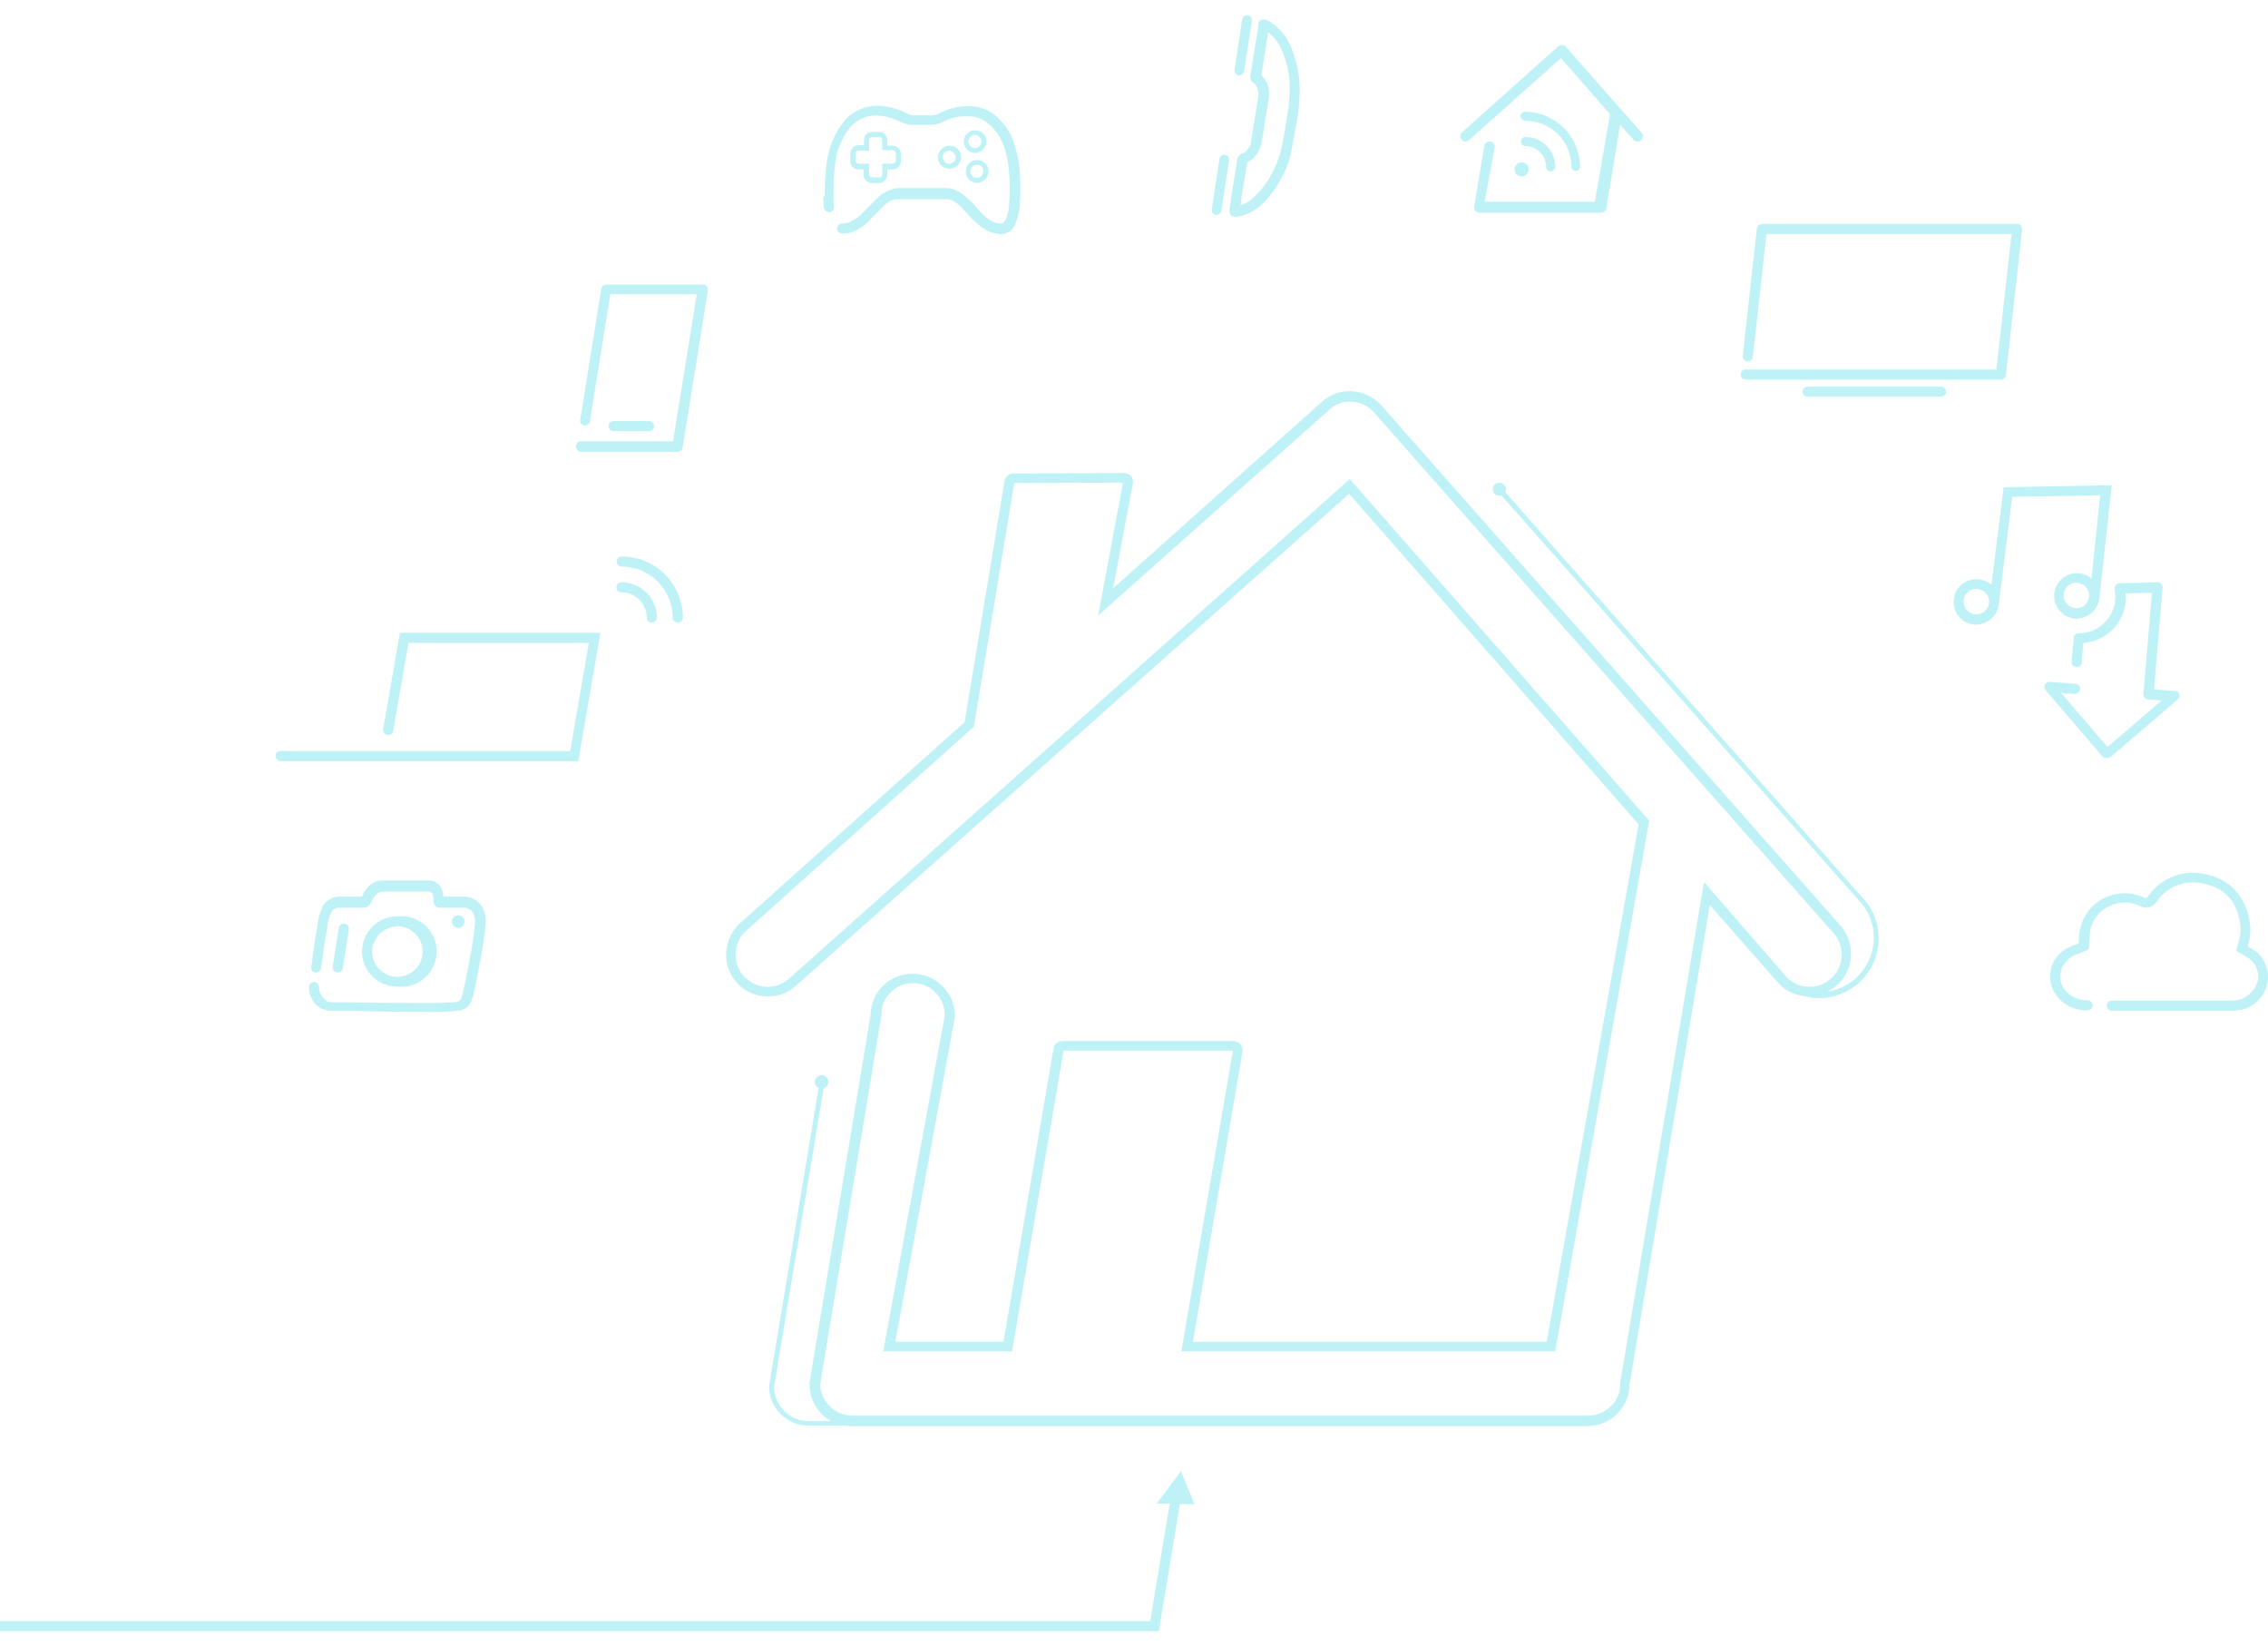 <?xml version="1.0" encoding="UTF-8"?><svg id="a" xmlns="http://www.w3.org/2000/svg" width="448.86" height="325.77" viewBox="0 0 448.86 319.77"><path d="M289.94,25.01c.3,0,.58-.1,.8-.3l18.2-16.2,9.7,11.1-3,17.3h-21.8l2-10.9c0-.55-.44-1-.99-1.01-.04,0-.07,0-.11,0-.55,0-1,.45-1,1l-2,12c0,.61,.49,1.09,1.1,1.1h24c.61,0,1.09-.49,1.1-1.1l2.7-16.3,2.7,3c.41,.41,1.09,.41,1.5,0s.41-1.09,0-1.5l-15-17c-.42-.4-1.08-.4-1.5,0l-19,17c-.4,.42-.4,1.08,0,1.5,.12,.21,.36,.33,.6,.3Z" fill="#bff2f7"/><path d="M170,25.71h-.1c-.89,.07-1.59,.8-1.6,1.7v1.6c.01,.84,.71,1.52,1.55,1.51,.05,0,.1,0,.15,0h.9v1.1c.04,.91,.79,1.62,1.7,1.6h1.4c.91-.04,1.62-.79,1.6-1.7v-1h1.1c.91-.04,1.62-.79,1.6-1.7v-1.4c-.04-.91-.79-1.62-1.7-1.6h-1v-1.2c-.04-.87-.78-1.54-1.65-1.5h-1.45c-.84,.02-1.52,.71-1.51,1.56,0,.04,0,.09,0,.13v.9l-1,.02Zm2,1.1v-2.1c0-.4,.3-.6,.7-.6h1.2c.5,0,.7,.2,.7,.7v1.9h2.1c.36,.03,.62,.34,.6,.7v1.38c0,.4-.3,.6-.7,.6h-2v2.2c0,.3-.26,.53-.56,.52-.05,0-.1,0-.14-.02h-1.3c-.4,0-.6-.3-.6-.7v-2h-1.9c-.6,0-.8-.2-.8-.8v-1.2c.03-.36,.34-.62,.7-.6l2,.02Z" fill="#bff2f7"/><path d="M190.24,28.11c0-1.27-1.03-2.3-2.3-2.3s-2.3,1.03-2.3,2.3c-.02,.59,.2,1.17,.6,1.6,.42,.43,1,.68,1.6,.7,1.29,0,2.34-1.02,2.4-2.3Zm-3.3,.9c-.17-.28-.31-.58-.4-.9,.01-.71,.59-1.29,1.3-1.3,.7,.05,1.25,.6,1.3,1.3-.01,.71-.59,1.29-1.3,1.3-.35,.02-.68-.13-.9-.4Z" fill="#bff2f7"/><path d="M311,30.01c0,.45,.38,.81,.84,.8,.02,0,.04,0,.06,0,.44,0,.79-.34,.8-.78,0,0,0-.01,0-.02-.02-6.01-4.89-10.88-10.9-10.9-.5,0-.9,.4-.9,.9,.08,.5,.49,.88,1,.9,5.01-.02,9.08,4.03,9.1,9.04,0,.02,0,.04,0,.06Z" fill="#bff2f7"/><path d="M193.14,22.79c-1.22-.1-2.29,.8-2.39,2.01,0,.06,0,.13,0,.19-.02,.59,.2,1.17,.6,1.6,.42,.43,1,.68,1.6,.7,1.25-.05,2.25-1.05,2.3-2.3,0-1.18-.92-2.15-2.1-2.2Zm-.2,3.5c-.35,.02-.68-.13-.9-.4-.25-.23-.4-.56-.4-.9,.01-.71,.59-1.29,1.3-1.3,.7,.05,1.25,.6,1.3,1.3,0,.72-.58,1.31-1.3,1.32v-.02Z" fill="#bff2f7"/><path d="M244.44,39.91h.3c1.78-.31,3.44-1.1,4.8-2.3,1.58-1.47,2.89-3.19,3.9-5.1,.99-1.67,1.7-3.5,2.1-5.4,.3-1.7,.6-3.4,.9-5l.1-.5c.43-2.24,.67-4.52,.7-6.8-.02-3.14-.7-6.24-2-9.1-.83-1.73-2.11-3.22-3.7-4.3-.22-.15-.46-.28-.7-.4l-.3-.1c-.29-.1-.61-.1-.9,0-.3,.13-.52,.39-.6,.7v.18l-.2,1.6c-.5,2.9-.9,5.7-1.4,8.6-.08,.54,.15,1.08,.6,1.4,.31,.19,.55,.47,.7,.8,.32,.76,.39,1.6,.2,2.4-.4,2.7-.9,5.4-1.3,8.1-.01,.57-.18,1.13-.5,1.6-.28,.52-.75,.91-1.3,1.1-.53,.19-.91,.65-1,1.2-.4,2.6-.8,5.1-1.2,7.7l-.3,2.2v.3c-.06,.55,.34,1.04,.89,1.1,.07,0,.14,0,.21,0v.02Zm1.2-3.4c.4-2.4,.8-4.9,1.2-7.4,.87-.41,1.61-1.07,2.1-1.9,.41-.71,.69-1.49,.8-2.3,.4-2.7,.9-5.4,1.3-8.1,.27-1.21,.13-2.48-.4-3.6-.28-.47-.61-.91-1-1.3,.4-2.7,.9-5.5,1.3-8.2v-.3c1.13,.83,2.02,1.93,2.6,3.2,1.21,2.59,1.79,5.44,1.7,8.3-.08,2.15-.32,4.29-.7,6.4l-.1,.5c-.21,1.62-.51,3.22-.9,4.8-.42,1.71-1.06,3.35-1.9,4.9-.91,1.69-2.09,3.21-3.5,4.5-.72,.74-1.62,1.29-2.6,1.6l.1-1.1Z" fill="#bff2f7"/><path d="M301,25.01c0,.5,.4,.9,.9,.9,2.26,.01,4.09,1.84,4.1,4.1,0,.5,.4,.9,.9,.9,.5,0,.9-.4,.9-.9h0c0-3.26-2.64-5.9-5.9-5.91-.5,0-.9,.4-.9,.9Z" fill="#bff2f7"/><path d="M245.14,11.91h.1c.51-.02,.92-.4,1-.9l1.5-9.9c.09-.51-.25-1-.76-1.09h-.04c-.52-.07-1,.28-1.1,.79l-1.5,9.9c-.12,.54,.22,1.07,.76,1.19h.04Z" fill="#bff2f7"/><path d="M164.14,39.01c.5,0,.9-.6,.9-1.1-.08-.66-.12-1.33-.1-2v-1.4c0-1.54,.1-3.07,.3-4.6,.19-2.76,1.2-5.41,2.9-7.6,1.49-1.79,3.79-2.7,6.1-2.4,1.47,.17,2.89,.61,4.2,1.3,.6,.27,1.24,.44,1.9,.5h3.8c.79-.01,1.57-.18,2.3-.5,1.62-.9,3.45-1.32,5.3-1.2,1.44,0,2.83,.53,3.9,1.5,1.63,1.38,2.78,3.23,3.3,5.3,.34,1.14,.57,2.31,.7,3.5,.23,2.29,.27,4.6,.1,6.9-.03,1.1-.27,2.19-.7,3.2-.4,.8-.8,.9-1.2,.8-.42,0-.83-.11-1.2-.3-.88-.39-1.67-.97-2.3-1.7-.42-.41-.83-.84-1.2-1.3-.38-.48-.82-.92-1.3-1.3-.72-.77-1.56-1.41-2.5-1.9-.66-.31-1.37-.48-2.1-.5h-8.9c-.57-.03-1.15,.04-1.7,.2-1,.3-1.92,.81-2.7,1.5-.7,.6-1.3,1.3-2,2l-1.1,1.1c-.73,.8-1.62,1.44-2.6,1.9-.48,.2-.99,.3-1.5,.3-.53,.02-.98,.39-1.1,.9-.01,.54,.37,1.01,.9,1.1,.82,.07,1.65-.07,2.4-.4,1.22-.52,2.32-1.31,3.2-2.3l1.1-1.1,1.9-1.9c.5-.48,1.12-.83,1.8-1,.36-.08,.73-.11,1.1-.1h9.2c.45,0,.89,.11,1.3,.3,.72,.39,1.36,.89,1.9,1.5,.42,.41,.83,.84,1.2,1.3,.38,.48,.82,.92,1.3,1.3,.86,.88,1.88,1.59,3,2.1,.55,.19,1.12,.33,1.7,.4h.5c1.27,.02,2.4-.79,2.8-2,.51-1.24,.81-2.56,.9-3.9,.17-2.43,.13-4.87-.1-7.3-.12-1.33-.39-2.63-.8-3.9-.6-2.46-1.96-4.67-3.9-6.3-1.42-1.22-3.23-1.9-5.1-1.9-2.16-.06-4.3,.45-6.2,1.5-.41,.19-.85,.3-1.3,.3h-3.7c-.39,0-.77-.1-1.1-.3-1.53-.8-3.19-1.31-4.9-1.5-2.96-.39-5.92,.78-7.8,3.1-1.91,2.5-3.08,5.47-3.4,8.6-.2,1.63-.3,3.26-.3,4.9v1.18l-.3,.2c0,.7,.1,1.4,.1,2.1,.11,.52,.57,.9,1.1,.92Z" fill="#bff2f7"/><path d="M240.64,39.51h.1c.51-.02,.92-.4,1-.9l1.5-9.9c.09-.51-.25-1-.76-1.09h-.04c-.52-.07-1,.28-1.1,.79l-1.5,9.9c-.1,.7,.3,1.2,.8,1.2Z" fill="#bff2f7"/><path d="M299.74,30.51c0,.77,.63,1.4,1.4,1.4s1.4-.63,1.4-1.4-.63-1.4-1.4-1.4h0c-.77,.02-1.38,.63-1.4,1.4Z" fill="#bff2f7"/><path d="M345.54,72.11h50.46c.51-.02,.92-.4,1-.9l3.2-28.8c.06-.55-.34-1.04-.89-1.1h-50.61c-.51,.02-.92,.4-1,.9l-2.8,25.2c-.06,.55,.35,1.04,.9,1.1,.55,.06,1.04-.35,1.1-.9l2.7-24.3h48.5l-3,26.8h-49.6c-.55,0-1,.45-1,1s.45,1,1,1h.04Z" fill="#bff2f7"/><path d="M297.94,94.41c0-.2,.1-.4,.1-.6,0-.72-.58-1.3-1.3-1.3s-1.3,.58-1.3,1.3,.58,1.3,1.3,1.3h0c.14,.01,.28-.02,.4-.1l70.6,80c1.63,1.62,2.69,3.72,3,6,.83,5.88-3.23,11.32-9.1,12.2,.85-.41,1.63-.95,2.3-1.6,3.2-3.28,3.2-8.52,0-11.8l-90.94-103.02c-1.59-1.52-3.7-2.38-5.9-2.4-2.17,0-4.26,.87-5.8,2.4l-41,36.6,3.9-20.7c.11-.49,0-1-.3-1.4-.36-.41-.86-.66-1.4-.7l-21.8,.1c-.92-.05-1.74,.59-1.9,1.5l-7.9,47.7-44.8,40.1c-1.52,1.59-2.38,3.7-2.4,5.9-.02,4.57,3.67,8.29,8.24,8.3,2.2,0,4.31-.86,5.86-2.4l109.2-97.08,57.3,65.4-18.2,102.4h-70l9.8-57.4v-.32c0-.99-.79-1.79-1.78-1.8,0,0-.01,0-.02,0h-33.8c-.9-.03-1.67,.61-1.8,1.5l-9.9,58h-21.4l11.8-64.3v-.2c-.04-4.64-3.84-8.36-8.48-8.32-2.18,.02-4.27,.89-5.82,2.42-1.51,1.51-2.37,3.56-2.4,5.7l-12.1,72.9v.2c0,3.03,1.64,5.83,4.3,7.3h-4.4c-3.77,.04-6.86-2.99-6.9-6.76v-.04l9.8-59c.35-.12,.64-.37,.8-.7,.33-.66,.06-1.47-.6-1.8s-1.47-.06-1.8,.6c-.33,.66-.06,1.46,.6,1.8l-9.8,59c0,4.31,3.49,7.79,7.8,7.8h7.6c.29,.08,.6,.12,.9,.1h145.7c2.22-.01,4.34-.91,5.9-2.5,1.51-1.51,2.37-3.56,2.4-5.7l15.9-94.9,13.7,15.6c1.32,1.38,3.1,2.23,5,2.4,.94,.28,1.92,.41,2.9,.4,6.52,0,11.81-5.27,11.81-11.79,0-3.11-1.22-6.1-3.41-8.31l-70.46-79.98Zm55.7,96l-16.4-18.9-16.6,99.2v.2c.03,1.62-.63,3.18-1.8,4.3-1.19,1.21-2.81,1.89-4.5,1.9H168.64c-3.47-.02-6.28-2.83-6.3-6.3l12.1-72.9v-.2c-.03-1.62,.63-3.18,1.8-4.3,1.15-1.2,2.74-1.89,4.4-1.9,3.47,.03,6.28,2.81,6.36,6.28l-12.2,66.6h25.5l10.2-59.5h33.5l-10.2,59.5h74l18.6-105-59.26-67.6-110.7,98.6c-2.49,2.49-6.51,2.49-9,0s-2.49-6.51,0-9l45.3-40.6,8-48.2,21.5-.1-4.9,26.3,45.5-40.5c1.15-1.19,2.75-1.85,4.4-1.8,1.65,0,3.23,.64,4.4,1.8l91,103.1c2.49,2.49,2.49,6.51,0,9s-6.51,2.49-9,0v.02Z" fill="#bff2f7"/><path d="M91.94,179.31c-.03-.69-.61-1.23-1.3-1.2-.69,.03-1.23,.61-1.2,1.3,.03,.69,.61,1.23,1.3,1.2,.68-.06,1.2-.62,1.2-1.3Z" fill="#bff2f7"/><path d="M384.14,73.51h-26.4c-.55,0-1,.45-1,1s.45,1,1,1h26.4c.55,0,1-.45,1-1s-.45-1-1-1Z" fill="#bff2f7"/><path d="M191.14,30.91c-.02,.59,.2,1.17,.6,1.6,.42,.43,1,.68,1.6,.7,1.25-.05,2.25-1.05,2.3-2.3,0-1.24-1.01-2.25-2.25-2.25s-2.25,1.01-2.25,2.25h0Zm3.1,.9c-.45,.5-1.21,.54-1.71,.09-.03-.03-.06-.06-.09-.09-.25-.23-.4-.56-.4-.9,.01-.71,.59-1.29,1.3-1.3,.38-.02,.74,.13,1,.4,.41,.54,.37,1.29-.1,1.78v.02Z" fill="#bff2f7"/><path d="M413.94,111.51l-.3-.3c-.78-.5-1.68-.78-2.6-.8-2.49,0-4.5,2.01-4.5,4.5s2.01,4.5,4.5,4.5c.3,0,.5-.1,.8-.1,2.14-.43,3.69-2.31,3.7-4.5l2.4-21.8-21.4,.4-2.4,19.3c-.84-.71-1.9-1.1-3-1.1-2.49,0-4.5,2.01-4.5,4.5s2.01,4.5,4.5,4.5c.3,0,.5-.1,.8-.1,2.14-.43,3.69-2.31,3.7-4.5l2.6-20.7,17.4-.3-1.7,16.5Zm-2.6,5.8c-1.38,.22-2.68-.72-2.9-2.1s.72-2.68,2.1-2.9h.4c1.23,.01,2.28,.89,2.5,2.1,.23,1.37-.69,2.66-2.06,2.89h-.04Zm-19.8,1.21c-1.38,.22-2.68-.72-2.9-2.1s.72-2.68,2.1-2.9h.4c1.23,.01,2.28,.89,2.5,2.1,.23,1.37-.69,2.66-2.06,2.89h-.04Z" fill="#bff2f7"/><path d="M445.24,184.51l-.4-.3c.59-1.74,.7-3.61,.3-5.4-1-4.7-3.9-7.8-8.5-8.8-4.35-1.09-8.93,.62-11.5,4.3-.08,.18-.22,.32-.4,.4-.21-.02-.42-.09-.6-.2-2.47-1.09-5.29-1.02-7.7,.2-2.38,1.16-4.11,3.32-4.7,5.9-.2,.72-.3,1.46-.3,2.2,.02,.3-.02,.61-.1,.9-.19,.08-.4,.15-.6,.2-.56,.17-1.09,.41-1.6,.7-.86,.47-1.61,1.11-2.2,1.9-.59,.75-.97,1.65-1.1,2.6-.33,1.9,.22,3.85,1.5,5.3,1.45,1.68,3.59,2.6,5.8,2.5,.55,0,1-.45,1-1s-.45-1-1-1c-1.63,.07-3.21-.59-4.3-1.8-.91-1-1.28-2.38-1-3.7,.1-.66,.38-1.28,.8-1.8,.4-.57,.91-1.04,1.5-1.4,.48-.24,.98-.44,1.5-.6,.2-.1,.5-.2,.7-.3l1-.4,.1-1.1c0-.4,.1-.7,.1-1.1,.02-.64,.08-1.27,.2-1.9,.48-1.99,1.84-3.64,3.7-4.5,1.88-.93,4.09-.97,6-.1,1.11,.71,2.58,.4,3.3-.7,0-.06,.04-.1,.1-.1h0c2.08-3.09,5.91-4.51,9.5-3.5,3.8,.8,6.1,3.2,6.9,7.2,.3,1.53,.2,3.12-.3,4.6l-.4,1.4,1.8,1.1c1.87,.86,2.9,2.88,2.5,4.9-.66,2.36-2.85,3.97-5.3,3.9h-23.6c-.55,0-1,.45-1,1s.45,1,1,1h23.6c.5,.02,1-.02,1.5-.1,2.87-.38,5.17-2.56,5.7-5.4,.57-2.86-.87-5.74-3.5-7Z" fill="#bff2f7"/><path d="M78.44,192.21h.1c3.84,.49,7.34-2.23,7.83-6.06s-2.23-7.34-6.06-7.83c-.55-.07-1.11-.07-1.67-.01-1.88,.01-3.68,.77-5,2.1-2.69,2.72-2.66,7.11,.06,9.8,1.27,1.25,2.96,1.97,4.74,2h0Zm-3.3-10.42c.95-.96,2.25-1.5,3.6-1.5,2.76,.06,4.95,2.34,4.9,5.1-.06,2.76-2.34,4.95-5.1,4.9-2.72-.05-4.9-2.28-4.9-5,.03-1.32,.57-2.57,1.5-3.5Z" fill="#bff2f7"/><path d="M417,147.01c.24-.02,.48-.09,.7-.2l13.3-11.4c.41-.36,.45-.98,.1-1.4-.18-.2-.43-.31-.7-.3l-4.1-.3,1.7-20.1c.06-.55-.34-1.04-.89-1.1-.07,0-.14,0-.21,0l-7.4,.2c-.55,0-1,.45-1,1v.2c.79,3.83-1.6,7.59-5.4,8.5-.49,.12-.99,.18-1.5,.2h-.2c-.52,0-.95,.39-1,.9l-.4,4.7c-.06,.55,.35,1.04,.9,1.1,.55,.06,1.04-.35,1.1-.9v-.1l.3-3.8c4.51-.29,8.11-3.89,8.4-8.4v-1.4l5.2-.1-1.7,20c-.01,.54,.37,1.01,.9,1.1l2.7,.2-10.7,9.2-9.2-10.7,2.7,.2c.53-.02,.98-.39,1.1-.9,.01-.54-.37-1.01-.9-1.1l-5.1-.4c-.39,0-.77,.18-1,.5-.17,.36-.13,.78,.1,1.1l11.4,13.3c.25,.11,.52,.18,.8,.2Z" fill="#bff2f7"/><path d="M67.84,188.61l1.2-7.7c.08-.55-.3-1.07-.85-1.15-.55-.08-1.07,.3-1.15,.85h0l-1.2,7.7c-.06,.55,.34,1.04,.89,1.1h0c.51,.09,1-.24,1.09-.76v-.04Z" fill="#bff2f7"/><path d="M122,113.21c-.03,.52,.36,.97,.88,1,.04,0,.08,0,.12,0,2.76,0,5,2.24,5,5,0,.55,.45,1,1,1s1-.45,1-1c0-3.87-3.13-7-7-7h0c-.55,0-1,.45-1,1Z" fill="#bff2f7"/><path d="M128.44,82.31c.55,0,1-.45,1-1s-.45-1-1-1h-7c-.55,0-1,.45-1,1s.45,1,1,1h7Z" fill="#bff2f7"/><path d="M115,86.41h19.1c.48,0,.9-.33,1-.8l5-31.1v-.2c.03-.52-.36-.97-.88-1-.04,0-.08,0-.12,0h-19.1c-.48,0-.9,.33-1,.8l-4.2,26.2c.07,.55,.56,.94,1.11,.87,.34-.04,.64-.26,.79-.57l4.1-25.4h17.1l-4.7,29.1h-18.2c-.52-.03-.97,.36-1,.88,0,.04,0,.08,0,.12,0,.57,.43,1.05,1,1.1Z" fill="#bff2f7"/><path d="M133.14,119.21c0,.55,.45,1,1,1s1-.45,1-1c.01-6.67-5.39-12.09-12.06-12.1-.01,0-.03,0-.04,0-.55,0-1,.45-1,1s.45,1,1,1c5.57,.02,10.08,4.53,10.1,10.1Z" fill="#bff2f7"/><path d="M63.44,193.71c-.2-.44-.31-.92-.3-1.4,0-.55-.45-1-1-1s-1,.45-1,1c0,.84,.2,1.66,.6,2.4,.58,1.09,1.6,1.89,2.8,2.2,.89,.13,1.8,.17,2.7,.1h1c1.3,0,3,0,5.1,.1,3.9,.1,7.5,.1,10.4,.1,2.5,.1,5.01,0,7.5-.3,2-.6,2.3-2.4,2.6-3.7,.02-.17,.06-.34,.1-.5,.3-1.4,2.2-10.6,2.2-13.6,0-.84-.2-1.66-.6-2.4-.69-1.41-2.13-2.3-3.7-2.3h-4.1c.01-.56-.13-1.11-.4-1.6-.43-1-1.42-1.63-2.5-1.6h-9.2c-2.4,0-3.6,2.2-4,3.2h-4.4c-1.58-.03-3.02,.93-3.6,2.4-.42,1.02-.69,2.1-.8,3.2,0,.3-.1,.5-.1,.8-.3,1.4-.5,2.8-.7,4.3-.1,.53-.17,1.06-.2,1.6-.03,.44-.1,.87-.2,1.3-.23,.5-.01,1.1,.49,1.33,.5,.23,1.1,.01,1.33-.49,.08-.17,.11-.36,.09-.54,.1-.5,.1-.9,.2-1.3s.1-.9,.2-1.5c.2-1.4,.4-2.8,.7-4.2,0-.3,.1-.5,.1-.8,.09-.93,.33-1.84,.7-2.7,.24-.78,.99-1.28,1.8-1.2h4.76c.54-.02,1.04-.33,1.3-.8l.1-.1c.4-1,1.2-2.3,2.3-2.3h9.2c.31,.01,.59,.21,.7,.5,.12,.39,.18,.79,.2,1.2v.4c.05,.62,.57,1.1,1.2,1.1h4.8c.81,0,1.55,.47,1.9,1.2,.2,.44,.31,.92,.3,1.4,0,2.7-1.7,11.3-2.2,13.2,0,.2-.1,.4-.1,.6-.3,1.4-.5,2-1.2,2.2-1.3,.4-11.3,.2-17.3,.2-2,0-3.8-.1-5.1-.1h-1.1c-.73,.07-1.47,.03-2.2-.1-.55-.4-1.02-.91-1.36-1.5Z" fill="#bff2f7"/><path d="M55.54,147.61h58.9l4.4-25.4h-39.7l-3.3,19c-.11,.55,.25,1.09,.8,1.2s1.09-.25,1.2-.8v-.1l3-17.3h35.7l-3.7,21.4H55.54c-.52-.03-.97,.36-1,.88,0,.04,0,.08,0,.12,0,.55,.45,1,1,1h0Z" fill="#bff2f7"/><polygon points="228.91 294.51 231.51 294.51 227.64 317.77 0 317.77 0 319.77 229.34 319.77 233.51 294.61 236.41 294.61 233.71 288.11 228.91 294.51" fill="#bff2f7"/></svg>